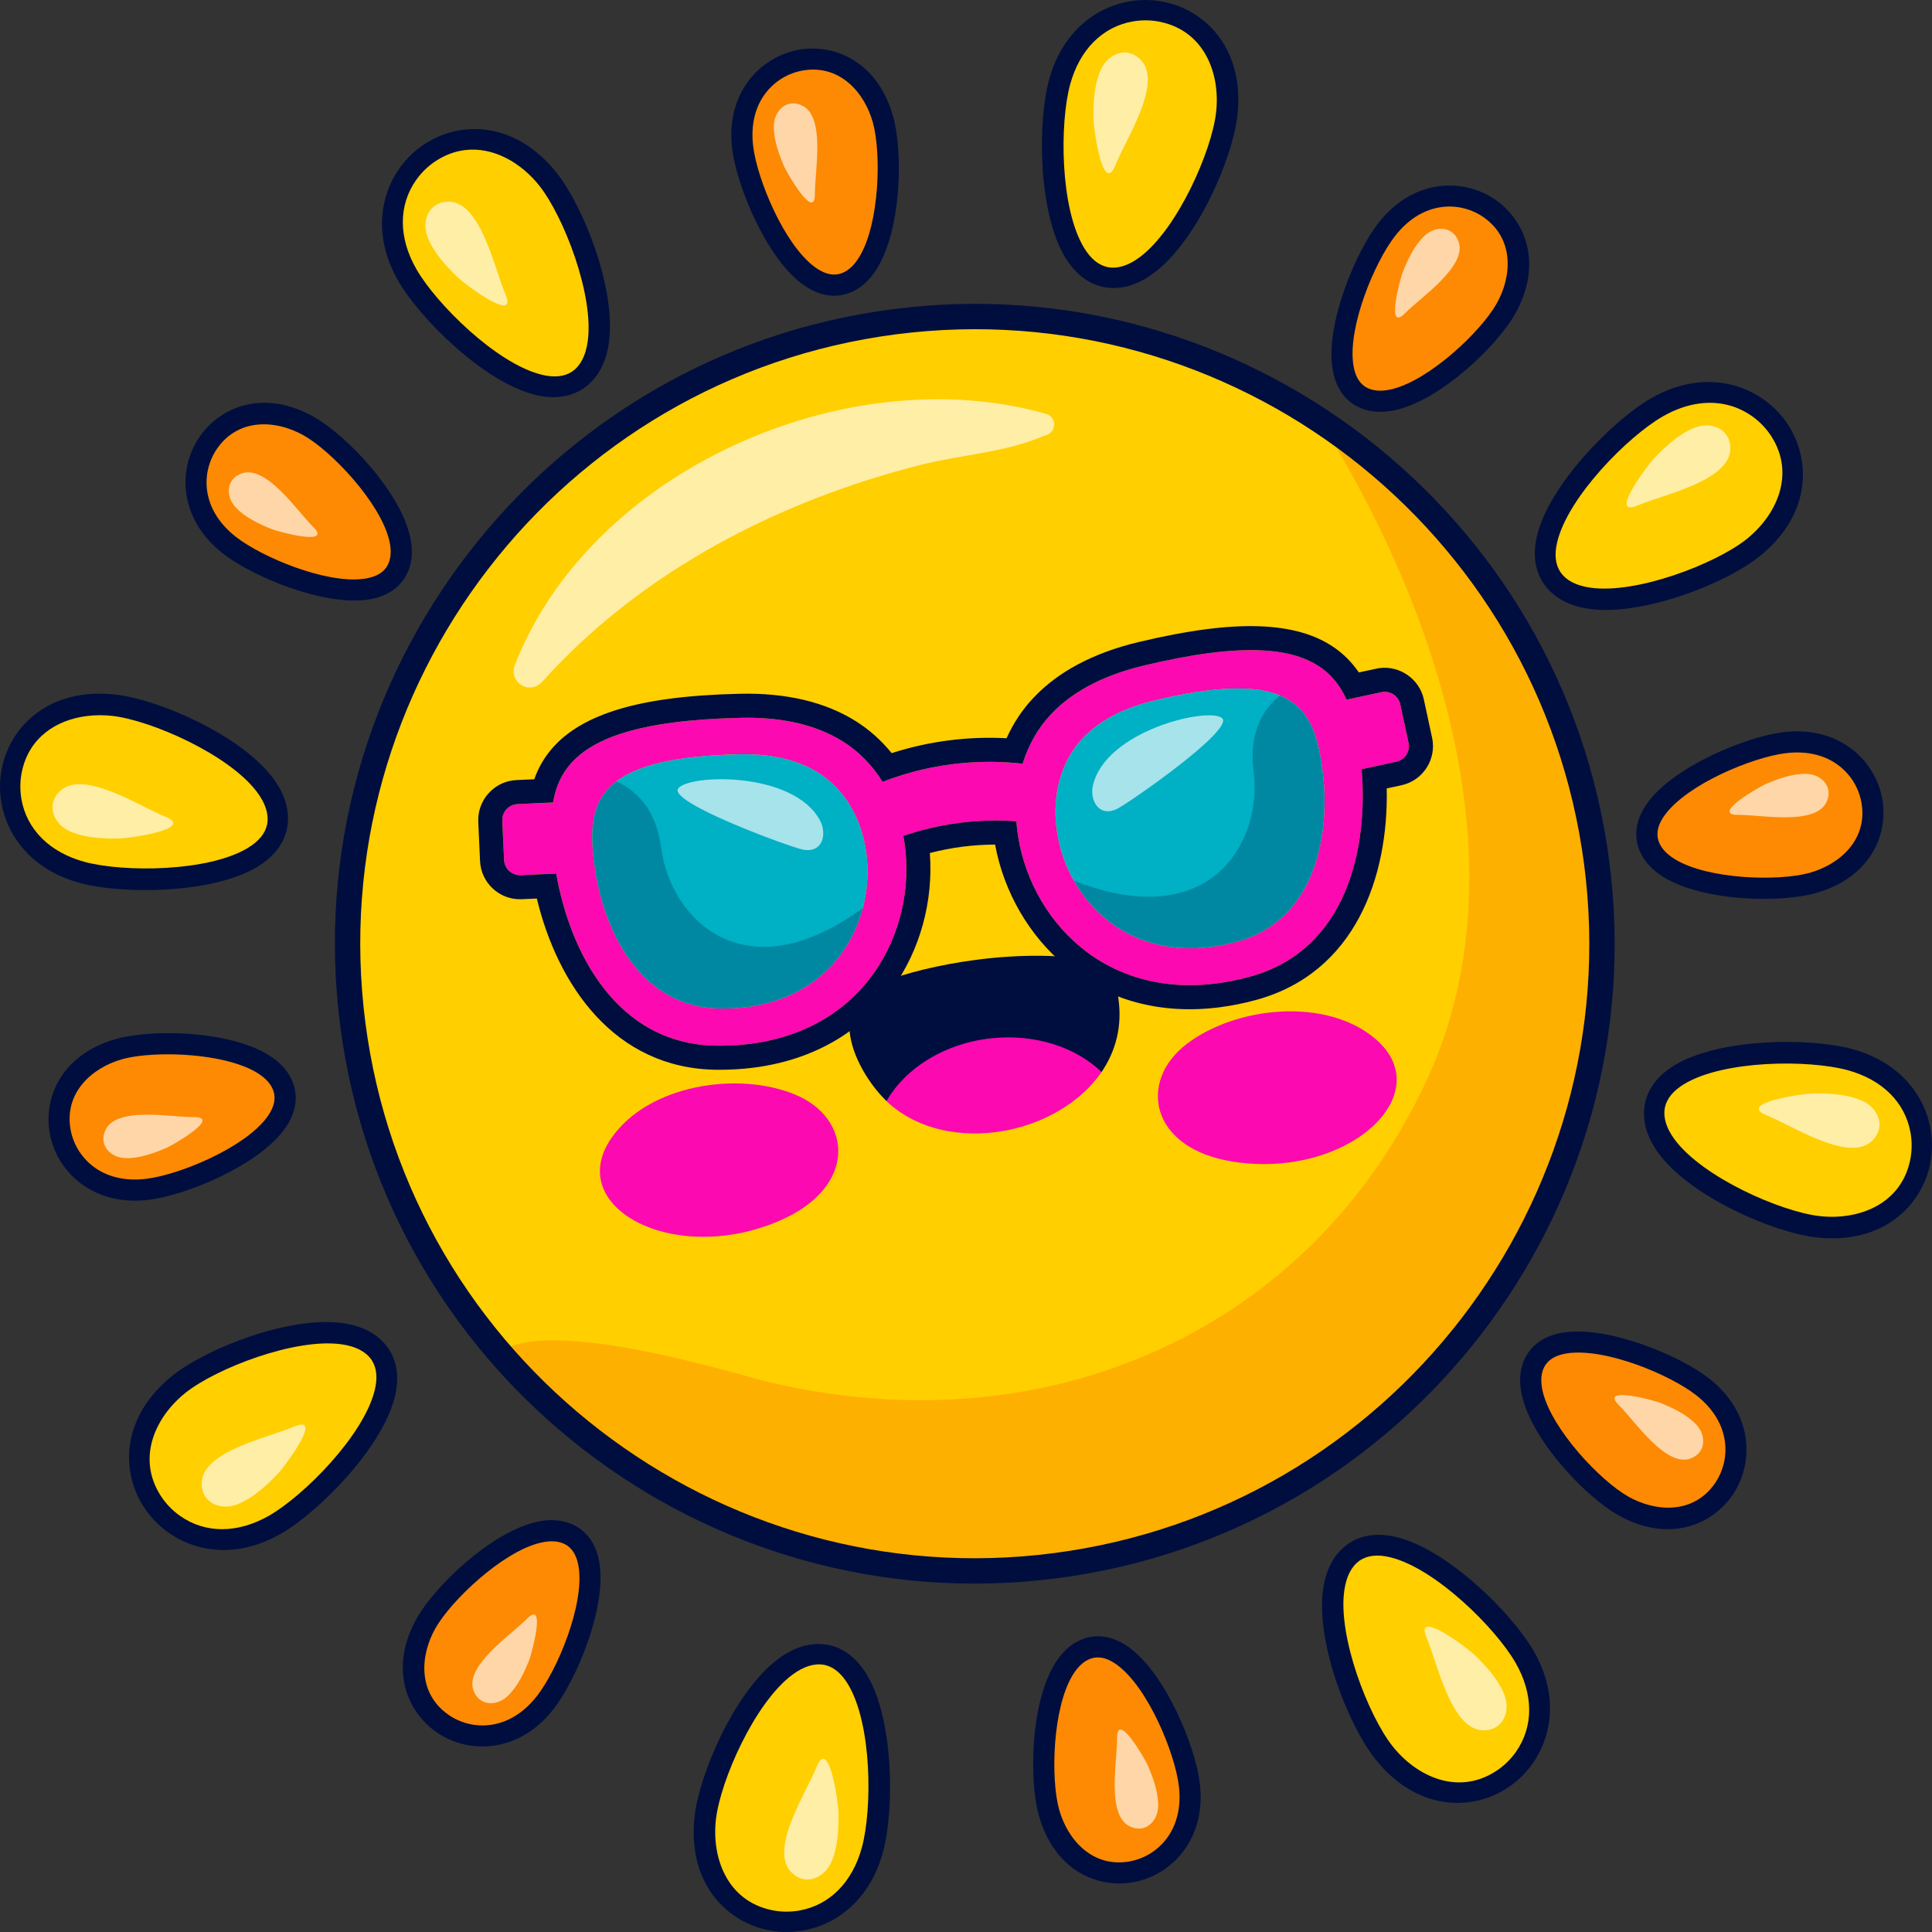 <?xml version="1.0" encoding="UTF-8"?>
<!-- Generator: Adobe Illustrator 25.2.1, SVG Export Plug-In . SVG Version: 6.00 Build 0)  -->
<svg xmlns="http://www.w3.org/2000/svg" xmlns:xlink="http://www.w3.org/1999/xlink" version="1.1" id="Capa_1" x="0px" y="0px" viewBox="0 0 512 512" style="enable-background:new 0 0 512 512;" xml:space="preserve" width="512" height="512">
<rect x="0" y="0" width="512" height="512" fill="#333333" stroke="none"/>
<g>
	<g>
		<g>
			<g>
				<path style="fill:#FFCF00;" d="M423.149,228.745c11.794,91.038-52.445,174.397-143.462,186.188      c-57.618,7.464-112.151-15.522-147.42-56.489c-20.474-23.751-34.442-53.573-38.772-86.994      c-11.794-91.039,52.448-174.376,143.487-186.17c41.112-5.326,80.653,4.862,112.716,25.992      C388.697,136.951,416.681,178.818,423.149,228.745z"/>
				<path style="fill:#FFCF00;" d="M325.449,30.238c-0.518,4.483-2.454,10.906-5.362,17.456c-1.677,3.842-3.7,7.728-5.961,11.294      c-3.027,4.785-6.482,8.966-10.126,11.701c-3.706,2.765-7.362,3.875-10.867,3.275l-0.363-0.085      c-3.23-0.68-5.976-2.894-8.181-6.518c-6.971-11.42-7.071-34.736-4.085-45.776c4.195-15.436,17.134-21.199,27.78-18.887      C318.161,4.845,327.3,14.183,325.449,30.238z"/>
				<path style="fill:#FFCF00;" d="M464.749,145.463c-4.841,3.834-14.076,8.347-23.647,11.102      c-7.07,2.058-14.331,3.153-20.128,2.322c-4.588-0.658-7.942-2.464-10.009-5.359l-0.193-0.305      c-1.787-2.778-2.174-6.265-1.17-10.392c0.888-3.651,2.817-7.592,5.344-11.478c6.508-9.959,17.002-19.665,24.136-23.775      c13.883-7.971,27.107-2.875,32.993,6.27C477.551,122.365,477.398,135.433,464.749,145.463z"/>
				<path style="fill:#FFCF00;" d="M509.302,308.284c-2.148,9.877-11.485,19.016-27.54,17.165c-2.899-0.328-6.623-1.273-10.669-2.66      c-10.741-3.727-23.78-10.779-29.782-18.789c-2.765-3.706-3.875-7.362-3.275-10.867l0.085-0.363      c0.68-3.23,2.894-5.976,6.518-8.181c9.324-5.689,26.577-6.805,38.599-5.396c2.701,0.331,5.15,0.76,7.177,1.311      C505.851,284.699,511.614,297.638,509.302,308.284z"/>
				<path style="fill:#FFCF00;" d="M398.151,472.076c-8.516,5.475-21.584,5.322-31.614-7.328      c-5.855-7.391-13.314-25.118-13.669-38.537c-0.062-1.838,0.017-3.605,0.244-5.238c0.657-4.588,2.463-7.942,5.359-10.008      l0.305-0.193c2.778-1.788,6.265-2.174,10.392-1.17c3.56,0.857,7.356,2.693,11.145,5.146      c10.086,6.47,19.966,17.117,24.108,24.335C412.392,452.966,407.295,466.19,398.151,472.076z"/>
				<path style="fill:#FFCF00;" d="M219.227,438.112c3.23,0.7,5.986,2.894,8.194,6.523c6.955,11.429,7.055,34.742,4.071,45.77      c-4.18,15.449-17.133,21.2-27.769,18.896c-9.883-2.141-19.023-11.484-17.163-27.531c1.238-10.641,10.422-32.201,21.445-40.452      c3.709-2.775,7.366-3.877,10.87-3.275L219.227,438.112z"/>
				<path style="fill:#FFCF00;" d="M101.225,358.77c1.789,2.778,2.187,6.279,1.182,10.406      c-3.164,12.999-19.577,29.555-29.485,35.243c-13.88,7.968-27.106,2.875-32.997-6.274c-5.475-8.503-5.331-21.572,7.331-31.604      c8.399-6.649,30.139-15.4,43.768-13.439c4.585,0.66,7.95,2.467,10.002,5.37L101.225,358.77z"/>
				<path style="fill:#FFCF00;" d="M73.888,219.227c-0.7,3.23-2.894,5.986-6.523,8.194c-11.429,6.955-34.742,7.056-45.77,4.071      c-15.449-4.181-21.2-17.133-18.896-27.769c2.141-9.883,11.485-19.023,27.531-17.163c10.641,1.238,32.201,10.422,40.451,21.445      c2.775,3.709,3.877,7.366,3.275,10.87L73.888,219.227z"/>
				<path style="fill:#FFCF00;" d="M153.23,101.225c-2.778,1.789-6.279,2.186-10.406,1.181      c-12.999-3.164-29.555-19.577-35.243-29.486c-7.968-13.88-2.875-27.106,6.275-32.997c8.502-5.474,21.572-5.33,31.604,7.332      c6.649,8.399,15.4,30.139,13.439,43.767c-0.66,4.585-2.467,7.951-5.37,10.002L153.23,101.225z"/>
			</g>
			<path style="fill:#000E3F;" d="M291.927,284.094l-27.257,10.489c0,0-29.477-2.508-29.731-2.788     c-7.396-7.089-15.683-23.204-4.054-30.063c6.375-3.774,31.285-10.326,53.903-7.93c6.961,0.713,10.659,4.819,11.552,10.504     C297.512,271.881,295.676,278.586,291.927,284.094z"/>
			<g>
				<path style="fill:#FC09B2;" d="M162.024,301.617c9.766-14.161,33.577-17.84,48.772-11.506      c15.042,6.27,16.521,24.352-4.007,33.305C178.671,335.679,149.356,319.987,162.024,301.617z"/>
				<path style="fill:#FC09B2;" d="M364.568,275.378c-13.052-11.205-37.015-8.695-50.094,1.301      c-12.948,9.896-9.77,27.758,12.361,31.185C357.151,312.558,381.499,289.914,364.568,275.378z"/>
				<path style="fill:#FC09B2;" d="M371.101,186.678c-0.501-2.274-2.747-3.732-5.021-3.232l-9.229,1.993      c-5.377-11.928-18.167-17.573-53.728-9.058c-9.077,2.178-18.141,6.053-24.65,12.963c-3.526,3.749-5.982,8.206-7.487,13.055      c-5.063-0.578-11.444-0.806-18.777,0.143c-7.359,0.954-13.52,2.806-18.295,4.659c-2.692-4.305-6.203-7.99-10.567-10.716      c-8.031-5.027-17.807-6.461-27.139-6.254c-36.532,0.825-47.486,9.545-49.646,22.45l-9.432,0.425      c-2.328,0.096-4.127,2.078-4.006,4.401l0.473,10.404c0.096,2.326,2.078,4.127,4.405,4.032l9.403-0.447      c3.568,20.39,15.783,45.419,42.731,45.63c38.529,0.306,53.938-30.796,49.261-55.594c4.184-1.441,9.206-2.761,14.976-3.482      c5.592-0.699,10.655-0.712,14.961-0.422c1.824,25.193,24.624,51.344,61.804,41.231c26.029-7.074,31.464-34.39,29.718-55.016      l9.208-1.964c2.274-0.501,3.706-2.744,3.232-5.021L371.101,186.678z M228.655,240.639c-3.734,14.24-15.987,26.832-37.584,26.647      c-22.134-0.167-31.46-21.945-33.559-38.155c-1.166-9.001-1.116-16.747,5.809-22.041c5.5-4.184,15.37-6.799,32.444-7.186      c7.254-0.168,14.831,0.959,21.044,4.859C228.052,211.766,232.235,226.986,228.655,240.639z M327.749,249.58      c-20.861,5.685-35.918-3.369-43.158-16.188c-6.94-12.29-6.748-28.076,2.314-37.71c5.015-5.355,12.053-8.375,19.111-10.061      c16.609-3.977,26.818-3.962,33.203-1.318c8.046,3.354,10.094,10.829,11.26,19.83C352.58,220.343,349.11,243.778,327.749,249.58z      "/>
				<path style="fill:#FC09B2;" d="M291.927,284.094c-11.397,16.65-40.338,22.362-56.173,8.465c-0.28-0.229-0.561-0.484-0.815-0.764      c4.971-8.669,15.197-15.248,27.64-16.625C274.257,273.895,285.094,277.516,291.927,284.094z"/>
			</g>
			<g>
				<path style="fill:#00B0C4;" d="M350.48,204.133c2.1,16.21-1.37,39.645-22.731,45.447c-20.861,5.685-35.918-3.369-43.158-16.188      c-6.94-12.29-6.748-28.076,2.314-37.71c5.015-5.355,12.053-8.375,19.111-10.061c16.609-3.977,26.818-3.962,33.203-1.318      C347.266,187.657,349.314,195.132,350.48,204.133z"/>
				<path style="fill:#00B0C4;" d="M228.655,240.639c-3.734,14.24-15.987,26.832-37.584,26.647      c-22.134-0.167-31.46-21.945-33.559-38.155c-1.166-9.001-1.116-16.747,5.809-22.041c5.5-4.184,15.37-6.799,32.444-7.186      c7.254-0.168,14.831,0.959,21.044,4.859C228.052,211.766,232.235,226.986,228.655,240.639z"/>
			</g>
			<g style="opacity:0.25;">
				<path style="fill:#000E3F;" d="M350.472,204.145c2.099,16.202-1.374,39.634-22.733,45.438      c-20.856,5.671-35.9-3.369-43.149-16.202c36.224,14.281,50.034-10.289,47.623-28.9c-1.404-10.839,2.924-16.919,7.017-20.167      C347.261,187.651,349.305,195.137,350.472,204.145z"/>
				<path style="fill:#000E3F;" d="M157.503,229.144c2.099,16.202,11.428,37.976,33.561,38.145      c21.612,0.17,33.857-12.405,37.596-26.662c-31.389,23.04-51.004,2.8-53.415-15.811c-1.404-10.84-7.139-15.616-11.924-17.714      C156.405,212.376,156.336,220.135,157.503,229.144z"/>
			</g>
			<g>
				<path style="fill:#FD8A02;" d="M222.543,75.438c-2.699,0.47-5.5-0.356-8.327-2.455c-8.905-6.609-16.251-24.483-17.397-33.883      c-1.606-13.169,6.549-21.624,15.436-23.17c8.258-1.437,18.19,2.89,21.766,15.794c2.367,8.558,2.035,27.98-3.858,37.754      c-1.983,3.288-4.449,5.274-7.327,5.905L222.543,75.438z"/>
				<path style="fill:#FD8A02;" d="M360.019,104.666c-2.24-1.576-3.637-4.141-4.152-7.624c-1.623-10.97,5.821-28.803,11.657-36.261      c8.176-10.447,19.921-10.66,27.299-5.469c6.855,4.823,10.819,14.906,4.223,26.558c-4.378,7.725-18.346,21.224-29.424,23.968      c-3.727,0.923-6.875,0.584-9.356-1.006L360.019,104.666z"/>
				<path style="fill:#FD8A02;" d="M436.562,222.543c-0.469-2.699,0.357-5.5,2.455-8.327c6.609-8.905,24.483-16.251,33.883-17.397      c13.169-1.606,21.624,6.549,23.17,15.436c1.437,8.258-2.889,18.191-15.794,21.765c-8.558,2.367-27.98,2.035-37.754-3.858      c-3.288-1.983-5.274-4.449-5.905-7.327L436.562,222.543z"/>
				<path style="fill:#FD8A02;" d="M407.334,360.019c1.576-2.24,4.141-3.637,7.624-4.152c10.97-1.623,28.803,5.821,36.261,11.658      c10.447,8.176,10.66,19.921,5.469,27.298c-4.823,6.856-14.906,10.82-26.558,4.223c-7.725-4.378-21.224-18.346-23.968-29.424      c-0.922-3.727-0.584-6.875,1.006-9.356L407.334,360.019z"/>
				<path style="fill:#FD8A02;" d="M289.457,436.562c2.698-0.47,5.5,0.357,8.327,2.455c8.905,6.61,16.251,24.483,17.397,33.883      c1.606,13.169-6.549,21.624-15.436,23.17c-8.258,1.437-18.19-2.889-21.765-15.794c-2.367-8.558-2.035-27.98,3.858-37.754      c1.983-3.288,4.448-5.274,7.327-5.905L289.457,436.562z"/>
				<path style="fill:#FD8A02;" d="M151.981,407.334c2.24,1.576,3.637,4.141,4.152,7.624c1.623,10.97-5.821,28.803-11.657,36.261      c-8.176,10.447-19.921,10.659-27.299,5.469c-6.855-4.823-10.819-14.906-4.223-26.558c4.378-7.725,18.346-21.224,29.424-23.967      c3.727-0.923,6.876-0.584,9.356,1.006L151.981,407.334z"/>
				<path style="fill:#FD8A02;" d="M75.438,289.457c0.47,2.699-0.356,5.5-2.455,8.327c-6.61,8.905-24.483,16.251-33.883,17.397      c-13.169,1.606-21.624-6.549-23.17-15.436c-1.437-8.258,2.89-18.19,15.794-21.766c8.558-2.367,27.981-2.035,37.754,3.858      c3.288,1.983,5.274,4.449,5.904,7.327L75.438,289.457z"/>
				<path style="fill:#FD8A02;" d="M104.666,151.981c-1.576,2.24-4.141,3.637-7.624,4.152c-10.97,1.623-28.803-5.821-36.261-11.657      c-10.447-8.176-10.659-19.921-5.469-27.299c4.823-6.855,14.906-10.819,26.558-4.223c7.725,4.378,21.224,18.346,23.967,29.424      c0.923,3.727,0.584,6.875-1.006,9.356L104.666,151.981z"/>
			</g>
			<g style="opacity:0.65;">
				<path style="fill:#FFFFFF;" d="M136.401,176.335c20.005-51.587,87.913-81.678,140.828-66.666      c1.565,0.444,2.475,2.074,2.03,3.639c-0.562,1.98-2.674,2.199-2.509,2.126c-10.126,4.497-21.973,5.034-32.665,7.739      c-37.82,9.565-74.159,28.266-100.479,57.587c-1.585,1.766-4.303,1.913-6.068,0.328      C136.171,179.861,135.779,177.951,136.401,176.335z"/>
				<path style="fill:#FFFFFF;" d="M215.954,51.338c-0.051-5.795,2.869-20.289-3.313-23.338c-4.079-2.012-7.438,1.296-7.557,5.218      c-0.113,3.721,1.294,7.593,2.749,10.955C208.503,45.72,216.02,58.878,215.954,51.338z"/>
				<path style="fill:#FFFFFF;" d="M295.632,43.682c2.573-6.501,12.414-21.377,6.887-27.591c-3.647-4.1-8.903-1.926-10.815,2.404      c-1.814,4.108-1.999,9.075-1.898,13.493C289.852,34.021,292.284,52.141,295.632,43.682z"/>
				<path style="fill:#FFFFFF;" d="M372.401,82.965c4.062-4.134,16.375-12.317,14.16-18.845c-1.462-4.307-6.176-4.343-9.033-1.653      c-2.711,2.551-4.454,6.285-5.802,9.69C371.105,73.724,367.115,88.344,372.401,82.965z"/>
				<path style="fill:#FFFFFF;" d="M434.155,133.892c6.416-2.778,23.894-6.338,24.379-14.64c0.32-5.478-4.933-7.657-9.347-5.947      c-4.188,1.622-7.831,5.004-10.883,8.199C436.9,122.974,425.806,137.507,434.155,133.892z"/>
				<path style="fill:#FFFFFF;" d="M460.662,215.953c5.795-0.051,20.289,2.869,23.338-3.313c2.012-4.079-1.296-7.438-5.218-7.557      c-3.721-0.112-7.594,1.294-10.955,2.749C466.28,208.502,453.121,216.02,460.662,215.953z"/>
				<path style="fill:#FFFFFF;" d="M468.317,295.631c6.501,2.573,21.378,12.414,27.591,6.887c4.1-3.647,1.927-8.903-2.404-10.815      c-4.108-1.814-9.076-1.999-13.493-1.898C477.979,289.852,459.858,292.284,468.317,295.631z"/>
				<path style="fill:#FFFFFF;" d="M429.035,372.401c4.134,4.062,12.317,16.375,18.844,14.16c4.307-1.462,4.343-6.176,1.654-9.033      c-2.551-2.711-6.285-4.454-9.69-5.802C438.276,371.104,423.656,367.115,429.035,372.401z"/>
				<path style="fill:#FFFFFF;" d="M378.107,434.155c2.778,6.416,6.338,23.894,14.639,24.38c5.478,0.32,7.658-4.933,5.948-9.347      c-1.622-4.188-5.004-7.831-8.199-10.883C389.025,436.9,374.493,425.806,378.107,434.155z"/>
				<path style="fill:#FFFFFF;" d="M296.046,460.662c0.051,5.795-2.869,20.289,3.313,23.337c4.079,2.012,7.438-1.296,7.557-5.218      c0.112-3.721-1.294-7.594-2.749-10.955C303.497,466.28,295.98,453.121,296.046,460.662z"/>
				<path style="fill:#FFFFFF;" d="M216.368,468.317c-2.572,6.501-12.414,21.378-6.887,27.591c3.647,4.1,8.903,1.926,10.815-2.404      c1.814-4.108,1.999-9.076,1.898-13.493C222.148,477.979,219.716,459.858,216.368,468.317z"/>
				<path style="fill:#FFFFFF;" d="M139.599,429.035c-4.062,4.134-16.376,12.318-14.16,18.845c1.462,4.307,6.176,4.343,9.033,1.654      c2.711-2.552,4.454-6.285,5.802-9.69C140.895,438.276,144.884,423.656,139.599,429.035z"/>
				<path style="fill:#FFFFFF;" d="M77.845,378.107c-6.416,2.778-23.894,6.338-24.38,14.64c-0.32,5.478,4.933,7.657,9.347,5.948      c4.188-1.622,7.831-5.004,10.883-8.199C75.1,389.025,86.194,374.493,77.845,378.107z"/>
				<path style="fill:#FFFFFF;" d="M51.338,296.046c-5.795,0.051-20.289-2.869-23.337,3.313c-2.012,4.079,1.296,7.438,5.218,7.557      c3.721,0.113,7.593-1.294,10.955-2.749C45.72,303.497,58.878,295.98,51.338,296.046z"/>
				<path style="fill:#FFFFFF;" d="M43.682,216.368c-6.501-2.573-21.378-12.414-27.591-6.887c-4.1,3.647-1.926,8.903,2.404,10.815      c4.108,1.814,9.076,1.999,13.493,1.898C34.021,222.148,52.141,219.716,43.682,216.368z"/>
				<path style="fill:#FFFFFF;" d="M82.965,139.599c-4.134-4.062-12.318-16.375-18.845-14.16c-4.307,1.462-4.343,6.176-1.653,9.033      c2.551,2.711,6.285,4.454,9.69,5.802C73.724,140.895,88.344,144.884,82.965,139.599z"/>
				<path style="fill:#FFFFFF;" d="M133.893,77.845c-2.778-6.416-6.338-23.894-14.64-24.379c-5.478-0.32-7.657,4.933-5.948,9.347      c1.622,4.188,5.004,7.831,8.199,10.883C122.974,75.1,137.507,86.194,133.893,77.845z"/>
				<path style="fill:#FFFFFF;" d="M295.961,214.399c-4.809,2.268-7.203-2.402-6.333-6.216c3.349-14.66,30.771-20.913,34.238-17.862      C327.252,193.307,298.897,213.014,295.961,214.399z"/>
				<path style="fill:#FFFFFF;" d="M212.828,225.168c5.228,0.968,6.354-4.158,4.54-7.625c-6.974-13.323-35.084-12.382-37.659-8.548      C177.195,212.746,209.635,224.577,212.828,225.168z"/>
			</g>
			<path style="opacity:0.45;fill:#FD8A02;" d="M423.149,228.745c11.794,91.038-52.445,174.397-143.462,186.188     c-57.618,7.464-112.151-15.522-147.42-56.489c13.162-9.81,62.568,5.646,70.801,7.655     c74.494,18.028,145.057-13.767,175.522-80.933c25.199-55.589,2.363-124.059-28.645-173.508c-0.082-0.121-0.167-0.264-0.248-0.385     C388.697,136.951,416.681,178.818,423.149,228.745z"/>
		</g>
		<g>
			<path style="fill:#000E3F;" d="M236.539,81.94C143.816,93.952,78.153,179.16,90.165,271.884     c12.012,92.724,97.219,158.387,189.942,146.375c92.724-12.012,158.388-97.22,146.376-189.944     C414.472,135.592,329.263,69.928,236.539,81.94z M419.819,229.178c11.536,89.049-51.526,170.88-140.575,182.415     C190.198,423.129,108.366,360.069,96.83,271.02c-11.536-89.048,51.526-170.878,140.572-182.414     C326.452,77.07,408.283,140.131,419.819,229.178z"/>
			<path style="fill:#000E3F;" d="M222.52,78.274c0.168-0.022,0.335-0.047,0.502-0.076l0.368-0.069     c3.692-0.807,6.778-3.232,9.171-7.205c6.368-10.56,6.718-30.711,4.158-39.945c-4.04-14.597-15.49-19.459-24.94-17.809l-0.003,0     c-10.193,1.775-19.559,11.367-17.739,26.27c1.206,9.887,9.014,28.747,18.507,35.796C215.845,77.682,219.199,78.704,222.52,78.274     z M212.737,18.689c0.245-0.042,0.49-0.079,0.732-0.11c9.327-1.208,15.669,6.017,17.854,13.891     c2.261,8.19,1.766,26.729-3.559,35.56c-1.573,2.604-3.434,4.156-5.512,4.611l-0.189,0.037c-1.934,0.341-3.991-0.322-6.178-1.945     c-8.186-6.074-15.224-23.266-16.287-31.972C198.14,26.795,205.386,19.969,212.737,18.689z"/>
			<path style="fill:#000E3F;" d="M292.312,76.037l0.417,0.083c1.405,0.242,2.832,0.271,4.257,0.086     c0.21-0.027,0.422-0.058,0.63-0.095c2.723-0.473,5.47-1.737,8.164-3.753c11.564-8.655,20.827-30.395,22.126-41.558     c2.028-17.511-8.073-27.776-19.025-30.216l-0.145-0.033c-11.809-2.558-26.162,3.716-30.745,20.655     c-3.051,11.279-2.886,35.213,4.314,47.043C284.925,72.544,288.29,75.166,292.312,76.037z M293.448,70.769     c-2.338-0.507-4.404-2.21-6.142-5.06c-6.419-10.549-6.49-33.037-3.719-43.281c2.504-9.242,8.568-15.346,16.639-16.75     c0.273-0.048,0.548-0.089,0.823-0.124c2.188-0.283,4.437-0.194,6.553,0.265c11.762,2.548,15.843,13.913,14.668,24.045     c-1.188,10.211-10.187,30.779-20.188,38.263c-2.973,2.226-5.809,3.132-8.397,2.689L293.448,70.769z"/>
			<path style="fill:#000E3F;" d="M358.716,107.167c2.618,1.677,5.718,2.293,9.242,1.836c0.758-0.098,1.54-0.247,2.337-0.446     c11.97-2.964,26.464-16.967,31.187-25.305c7.462-13.18,2.842-24.679-5.046-30.229l0-0.001c-8.462-5.95-21.867-5.79-31.12,6.032     c-6.138,7.843-13.952,26.701-12.223,38.398c0.631,4.271,2.419,7.468,5.314,9.503L358.716,107.167z M358.64,96.631     c-1.495-10.083,5.687-27.215,11.092-34.124c3.75-4.795,8.146-7.092,12.363-7.638c4.134-0.536,8.099,0.611,11.119,2.736     c8.075,5.681,7.523,15.589,3.394,22.885c-4.19,7.391-17.65,20.149-27.662,22.629c-2.946,0.728-5.362,0.513-7.156-0.637     l-0.16-0.107C360.042,101.255,359.036,99.324,358.64,96.631z"/>
			<path style="fill:#000E3F;" d="M408.93,154.426l0.239,0.353c0.941,1.336,2.106,2.497,3.46,3.449     c2.26,1.591,5.095,2.639,8.426,3.117c3.188,0.458,6.75,0.377,10.464-0.104c12.952-1.679,27.721-8.213,34.569-13.633     c13.874-10.999,13.932-25.475,7.832-34.943l-0.536,0.341l0.535-0.344c-6.539-10.16-21.126-15.87-36.346-7.134     c-10.131,5.818-26.936,22.857-30.212,36.315C406.175,146.73,406.701,150.962,408.93,154.426z M412.692,143.581     c2.92-11.996,18.772-27.948,27.975-33.233c3.244-1.861,6.534-3.001,9.739-3.416c4.998-0.648,9.787,0.465,13.871,3.338     c2.028,1.424,3.795,3.262,5.118,5.313c6.513,10.119,1.362,21.04-6.633,27.375c-8.062,6.382-28.968,14.557-41.328,12.781     c-3.682-0.53-6.324-1.893-7.843-4.038l-0.134-0.199C412.162,149.49,411.905,146.824,412.692,143.581z"/>
			<path style="fill:#000E3F;" d="M472.351,194.065c-9.942,1.288-28.589,9.054-35.583,18.481c-2.575,3.463-3.572,6.987-2.967,10.477     c0.021,0.123,0.047,0.246,0.073,0.367c0.804,3.691,3.228,6.775,7.204,9.171c8.909,5.373,24.648,6.461,34.896,5.134     c1.896-0.245,3.606-0.575,5.049-0.974c14.595-4.043,19.461-15.441,17.808-24.943l0-0.001     c-1.772-10.193-11.367-19.557-26.269-17.739C472.492,194.047,472.422,194.056,472.351,194.065z M473.061,199.623     c0.059-0.008,0.119-0.015,0.178-0.023c11.964-1.46,18.791,5.788,20.072,13.138c1.692,9.729-5.701,16.344-13.78,18.584     c-8.179,2.263-26.731,1.766-35.561-3.56c-2.604-1.571-4.155-3.429-4.611-5.514l-0.037-0.185     c-0.333-1.914,0.322-3.993,1.947-6.177C447.303,207.754,464.301,200.757,473.061,199.623z"/>
			<path style="fill:#000E3F;" d="M490.793,277.992c-11.275-3.051-35.208-2.888-47.043,4.315c-4.296,2.616-6.916,5.981-7.789,10.002     l-0.084,0.422c-0.276,1.612-0.273,3.257,0.01,4.887c0.473,2.721,1.736,5.467,3.754,8.162c8.654,11.564,30.394,20.83,41.557,22.13     c3.117,0.359,6.002,0.337,8.657-0.007c12.261-1.588,19.553-10.018,21.56-19.023l0.032-0.144     C514.009,296.929,507.736,282.577,490.793,277.992z M506.321,300.227c0.426,2.436,0.377,4.985-0.139,7.375     c-2.549,11.762-13.914,15.844-24.045,14.666c-10.21-1.186-30.777-10.184-38.263-20.186c-2.228-2.974-3.133-5.806-2.69-8.4     l0.045-0.234c0.51-2.341,2.214-4.407,5.062-6.142c10.548-6.418,33.034-6.489,43.281-3.719     C498.813,286.089,504.917,292.154,506.321,300.227z"/>
			<path style="fill:#000E3F;" d="M414.547,353.094c-4.27,0.631-7.466,2.418-9.497,5.306c-0.074,0.103-0.146,0.207-0.217,0.317     c-2.039,3.179-2.508,7.077-1.39,11.579c2.967,11.969,16.97,26.466,25.305,31.187c5.758,3.259,11.195,4.214,15.956,3.598     c6.136-0.795,11.149-4.201,14.275-8.644l-0.522-0.368l0,0l0.522,0.367c5.952-8.461,5.792-21.866-6.032-31.118     C445.102,359.178,426.317,351.398,414.547,353.094z M449.492,369.73c9.492,7.429,9.197,17.381,4.903,23.484     c-5.678,8.072-15.585,7.525-22.886,3.395c-7.393-4.191-20.15-17.654-22.629-27.663c-0.727-2.953-0.512-5.364,0.638-7.153     l0.11-0.162c1.117-1.589,3.049-2.595,5.744-2.992C425.5,357.168,442.585,364.325,449.492,369.73z"/>
			<path style="fill:#000E3F;" d="M370.159,407.363c-4.892-1.189-9.12-0.661-12.581,1.564l-0.358,0.24     c-1.334,0.944-2.496,2.108-3.448,3.462c-1.59,2.263-2.639,5.098-3.119,8.427c-2.052,14.296,6.766,36.22,13.741,45.033     c7.573,9.555,16.798,12.557,24.9,11.507c3.662-0.474,7.097-1.777,10.045-3.675l-0.343-0.537l0,0l0.346,0.536     c10.158-6.541,15.869-21.124,7.135-36.346C400.654,427.444,383.614,410.637,370.159,407.363z M401.729,464.278     c-1.422,2.025-3.26,3.793-5.313,5.115c-10.126,6.519-21.038,1.362-27.374-6.631c-6.382-8.059-14.559-28.964-12.779-41.331     c0.528-3.679,1.89-6.321,4.034-7.839l0.201-0.134c2.012-1.296,4.675-1.555,7.921-0.765c11.996,2.92,27.947,18.772,33.233,27.975     C406.418,448.972,406.446,457.578,401.729,464.278z"/>
			<path style="fill:#000E3F;" d="M288.976,433.803l-0.368,0.069c-3.689,0.807-6.775,3.23-9.17,7.205     c-6.368,10.56-6.718,30.711-4.158,39.945c3.916,14.142,14.739,19.151,24.051,17.943c0.299-0.039,0.597-0.084,0.891-0.134     c10.193-1.775,19.559-11.367,17.739-26.27c-1.206-9.887-9.015-28.747-18.508-35.796     C295.99,434.193,292.418,433.194,288.976,433.803z M296.113,441.267c8.186,6.072,15.224,23.265,16.287,31.972     c1.46,11.966-5.786,18.792-13.138,20.072c-9.733,1.684-16.344-5.702-18.586-13.781c-2.261-8.19-1.763-26.731,3.561-35.56     c1.571-2.604,3.429-4.155,5.509-4.611l0.191-0.038C291.871,438.973,293.929,439.643,296.113,441.267z"/>
			<path style="fill:#000E3F;" d="M219.689,435.963l-0.42-0.083c-1.613-0.278-3.26-0.277-4.887,0.009     c-2.723,0.473-5.47,1.737-8.164,3.753c-11.564,8.658-20.828,30.395-22.126,41.558c-2.027,17.513,8.073,27.777,19.028,30.216     l0.145,0.033c2.713,0.587,5.561,0.711,8.393,0.342c9.493-1.23,18.819-7.949,22.349-20.997     c3.051-11.275,2.889-35.208-4.314-47.042C227.077,439.456,223.714,436.835,219.689,435.963z M228.414,489.571     c-2.504,9.242-8.568,15.346-16.642,16.751c-2.444,0.419-4.99,0.377-7.375-0.141c-11.762-2.548-15.841-13.913-14.667-24.045     c1.188-10.211,10.187-30.776,20.187-38.262c2.978-2.228,5.811-3.132,8.4-2.69l0.235,0.047c2.341,0.506,4.407,2.21,6.142,5.06     C231.111,456.837,231.182,479.326,228.414,489.571z"/>
			<path style="fill:#000E3F;" d="M153.283,404.833c-3.185-2.04-7.087-2.508-11.577-1.391     c-11.969,2.964-26.467,16.968-31.189,25.305c-7.462,13.18-2.842,24.679,5.046,30.229l0.003,0.001     c4.18,2.941,9.565,4.389,15.06,3.677c5.63-0.729,11.376-3.727,16.057-9.709c6.14-7.846,13.954-26.703,12.223-38.398     c-0.628-4.269-2.416-7.466-5.331-9.516C153.478,404.963,153.378,404.893,153.283,404.833z M150.209,409.517l0.159,0.107     c1.589,1.117,2.594,3.049,2.992,5.744c1.494,10.083-5.684,27.217-11.089,34.124c-7.433,9.494-17.382,9.195-23.482,4.901     c-8.076-5.681-7.526-15.587-3.397-22.885c4.192-7.392,17.653-20.15,27.661-22.629     C145.999,408.151,148.415,408.367,150.209,409.517z"/>
			<path style="fill:#000E3F;" d="M103.075,357.583l-0.243-0.363c-0.944-1.336-2.111-2.497-3.463-3.448     c-2.26-1.591-5.095-2.639-8.424-3.117c-14.302-2.055-36.22,6.764-45.034,13.737c-13.875,10.996-13.932,25.474-7.832,34.943     l0.535-0.341l0,0l-0.534,0.344c4.829,7.502,14.041,12.58,24.662,11.204c3.761-0.487,7.7-1.785,11.681-4.069     c10.131-5.817,26.939-22.856,30.212-36.315C105.826,365.272,105.301,361.041,103.075,357.583z M99.307,368.419     c-2.92,11.996-18.772,27.948-27.975,33.233c-8.302,4.765-16.91,4.794-23.61,0.078c-2.022-1.423-3.792-3.26-5.115-5.313     c-6.516-10.118-1.365-21.039,6.633-27.374c8.059-6.382,28.965-14.56,41.328-12.781c3.679,0.53,6.322,1.893,7.839,4.034     l0.134,0.204C99.837,362.51,100.094,365.176,99.307,368.419z"/>
			<path style="fill:#000E3F;" d="M39.648,317.935c9.942-1.288,28.589-9.054,35.586-18.482c2.574-3.466,3.571-6.991,2.964-10.48     c-0.021-0.122-0.044-0.244-0.07-0.364c-0.807-3.694-3.233-6.779-7.207-9.17c-10.56-6.368-30.71-6.716-39.943-4.16     c-14.597,4.043-19.463,15.441-17.81,24.943l0,0.003c1.777,10.191,11.369,19.556,26.269,17.737     C39.507,317.953,39.577,317.944,39.648,317.935z M38.938,312.377c-0.059,0.008-0.118,0.015-0.178,0.023     c-11.966,1.46-18.791-5.788-20.069-13.138c-1.695-9.729,5.699-16.344,13.78-18.585c1.212-0.334,2.648-0.609,4.248-0.816     c9.213-1.194,23.788-0.16,31.313,4.376c2.602,1.572,4.153,3.431,4.608,5.507l0.037,0.192c0.333,1.914-0.322,3.991-1.944,6.176     C64.696,304.246,47.695,311.243,38.938,312.377z"/>
			<path style="fill:#000E3F;" d="M21.205,234.008c6.854,1.854,18.383,2.521,29.031,1.141c6.868-0.89,13.371-2.633,18.012-5.456     c4.296-2.616,6.916-5.981,7.789-10.002c0.029-0.141,0.059-0.28,0.083-0.421c0.276-1.61,0.274-3.254-0.008-4.888     c-0.476-2.72-1.738-5.467-3.754-8.162c-8.657-11.562-30.396-20.829-41.557-22.13c-17.52-2.024-27.776,8.078-30.219,19.03     l-0.032,0.144C-2.008,215.071,4.268,229.422,21.205,234.008z M5.677,211.773c-0.424-2.443-0.373-4.993,0.142-7.375     c1.973-9.11,9.235-13.61,17.117-14.631c2.294-0.297,4.644-0.3,6.928-0.035c10.212,1.187,30.777,10.186,38.262,20.186     c2.227,2.978,3.131,5.809,2.688,8.4l-0.045,0.234c-0.508,2.339-2.209,4.406-5.062,6.142c-10.55,6.421-33.034,6.489-43.278,3.718     C13.191,225.91,7.085,219.845,5.677,211.773z"/>
			<path style="fill:#000E3F;" d="M97.087,158.955c0.123-0.016,0.247-0.032,0.368-0.05c4.27-0.631,7.465-2.418,9.503-5.314     l0.209-0.308c2.039-3.179,2.508-7.077,1.39-11.58c-2.961-11.966-16.965-26.463-25.302-31.187     c-13.18-7.462-24.681-2.843-30.23,5.046l-0.002,0.002c-5.952,8.461-5.79,21.868,6.035,31.117     C66.816,152.758,85.364,160.474,97.087,158.955z M96.332,153.402c-10.12,1.311-26.985-5.781-33.825-11.133     c-9.492-7.427-9.194-17.38-4.9-23.484c2.682-3.811,6.307-5.701,10.152-6.199c4.302-0.557,8.882,0.625,12.732,2.804     c7.393,4.191,20.149,17.654,22.629,27.663c0.728,2.949,0.513,5.36-0.635,7.153l-0.109,0.163     c-1.118,1.589-3.049,2.594-5.744,2.992C96.532,153.375,96.434,153.389,96.332,153.402z"/>
			<path style="fill:#000E3F;" d="M141.84,104.637c2.473,0.601,4.779,0.764,6.901,0.49c2.072-0.269,3.969-0.954,5.68-2.054     l0.356-0.239c1.339-0.945,2.502-2.11,3.451-3.463c1.591-2.258,2.64-5.093,3.119-8.427c2.055-14.297-6.764-36.221-13.741-45.033     c-10.959-13.832-25.379-13.932-34.854-7.889l-0.093,0.057c-10.158,6.541-15.869,21.125-7.133,36.346     C111.345,84.556,128.382,101.361,141.84,104.637z M110.269,47.722c1.421-2.022,3.26-3.792,5.316-5.115     c2.482-1.6,5.013-2.495,7.514-2.819c7.685-0.996,15.076,3.418,19.857,9.45c6.38,8.06,14.559,28.963,12.782,41.331     c-0.528,3.679-1.891,6.319-4.036,7.84l-0.201,0.134c-2.014,1.296-4.68,1.553-7.921,0.765     c-11.999-2.921-27.947-18.771-33.23-27.975C105.584,63.03,105.553,54.424,110.269,47.722z"/>
			<path style="fill:#000E3F;" d="M320.459,173.074c22.652-2.935,32.005,2.621,36.391,12.352l9.227-1.988     c0.117-0.025,0.235-0.046,0.351-0.061c2.155-0.279,4.2,1.136,4.666,3.299l2.192,10.176c0.491,2.279-0.959,4.526-3.238,5.017     l-9.204,1.982c1.751,20.619-3.686,47.943-29.695,55.007c-2.991,0.813-5.889,1.391-8.69,1.754     c-32.026,4.149-51.456-19.808-53.121-42.974c-4.315-0.311-9.366-0.302-14.959,0.407c-0.064,0.008-0.13,0.017-0.194,0.025     c-5.685,0.737-10.642,2.032-14.787,3.45c4.291,22.824-8.392,50.939-40.418,55.088c-2.801,0.363-5.751,0.543-8.85,0.519     c-26.951-0.203-39.171-25.24-42.732-45.624l-9.405,0.429c-2.329,0.106-4.304-1.697-4.41-4.026l-0.473-10.399     c-0.1-2.211,1.515-4.1,3.671-4.379c0.116-0.015,0.235-0.026,0.355-0.031l9.429-0.43c1.761-10.529,9.385-18.283,32.041-21.217     c5.076-0.658,10.911-1.073,17.6-1.224c9.338-0.21,19.098,1.222,27.143,6.255c4.357,2.725,7.87,6.422,10.559,10.715     c4.767-1.852,10.908-3.702,18.254-4.654c0.017-0.002,0.034-0.005,0.052-0.007c7.321-0.943,13.711-0.719,18.781-0.144     c1.507-4.835,3.962-9.307,7.48-13.051c6.497-6.917,15.57-10.789,24.654-12.965C309.638,174.815,315.382,173.732,320.459,173.074      M319.64,166.752c-5.355,0.694-11.409,1.844-17.997,3.424c-11.911,2.854-21.269,7.832-27.813,14.799     c-2.918,3.105-5.29,6.679-7.085,10.668c-5.117-0.275-10.259-0.085-15.346,0.571c-5.148,0.667-10.199,1.797-15.099,3.373     c-2.753-3.398-5.957-6.25-9.57-8.51c-8.103-5.069-18.421-7.499-30.667-7.223c-6.769,0.152-12.917,0.581-18.275,1.275     c-20.324,2.632-31.993,9.478-36.206,21.385l-4.735,0.216c-0.297,0.013-0.594,0.039-0.884,0.077     c-5.419,0.702-9.469,5.529-9.22,10.991l0.474,10.399c0.265,5.836,5.23,10.369,11.066,10.104l3.983-0.182     c5.474,22.728,20.451,45.177,47.818,45.383c3.325,0.026,6.595-0.166,9.717-0.571c15.512-2.01,28.188-9.238,36.661-20.904     c7.365-10.143,10.927-23.239,9.954-35.964c2.825-0.735,5.699-1.295,8.59-1.669l0.175-0.023c2.827-0.359,5.681-0.543,8.53-0.551     c2.302,12.554,9.085,24.31,18.791,32.242c11.164,9.123,25.265,12.883,40.777,10.874c3.122-0.405,6.333-1.052,9.542-1.924     c26.411-7.173,35.173-32.698,34.675-56.07l3.896-0.839c5.712-1.231,9.358-6.88,8.127-12.592l-2.192-10.175     c-1.151-5.345-6.297-8.981-11.716-8.279c-0.291,0.038-0.584,0.088-0.876,0.151l-4.633,0.998     C352.992,167.766,339.964,164.119,319.64,166.752L319.64,166.752z"/>
		</g>
	</g>
</g>















</svg>
